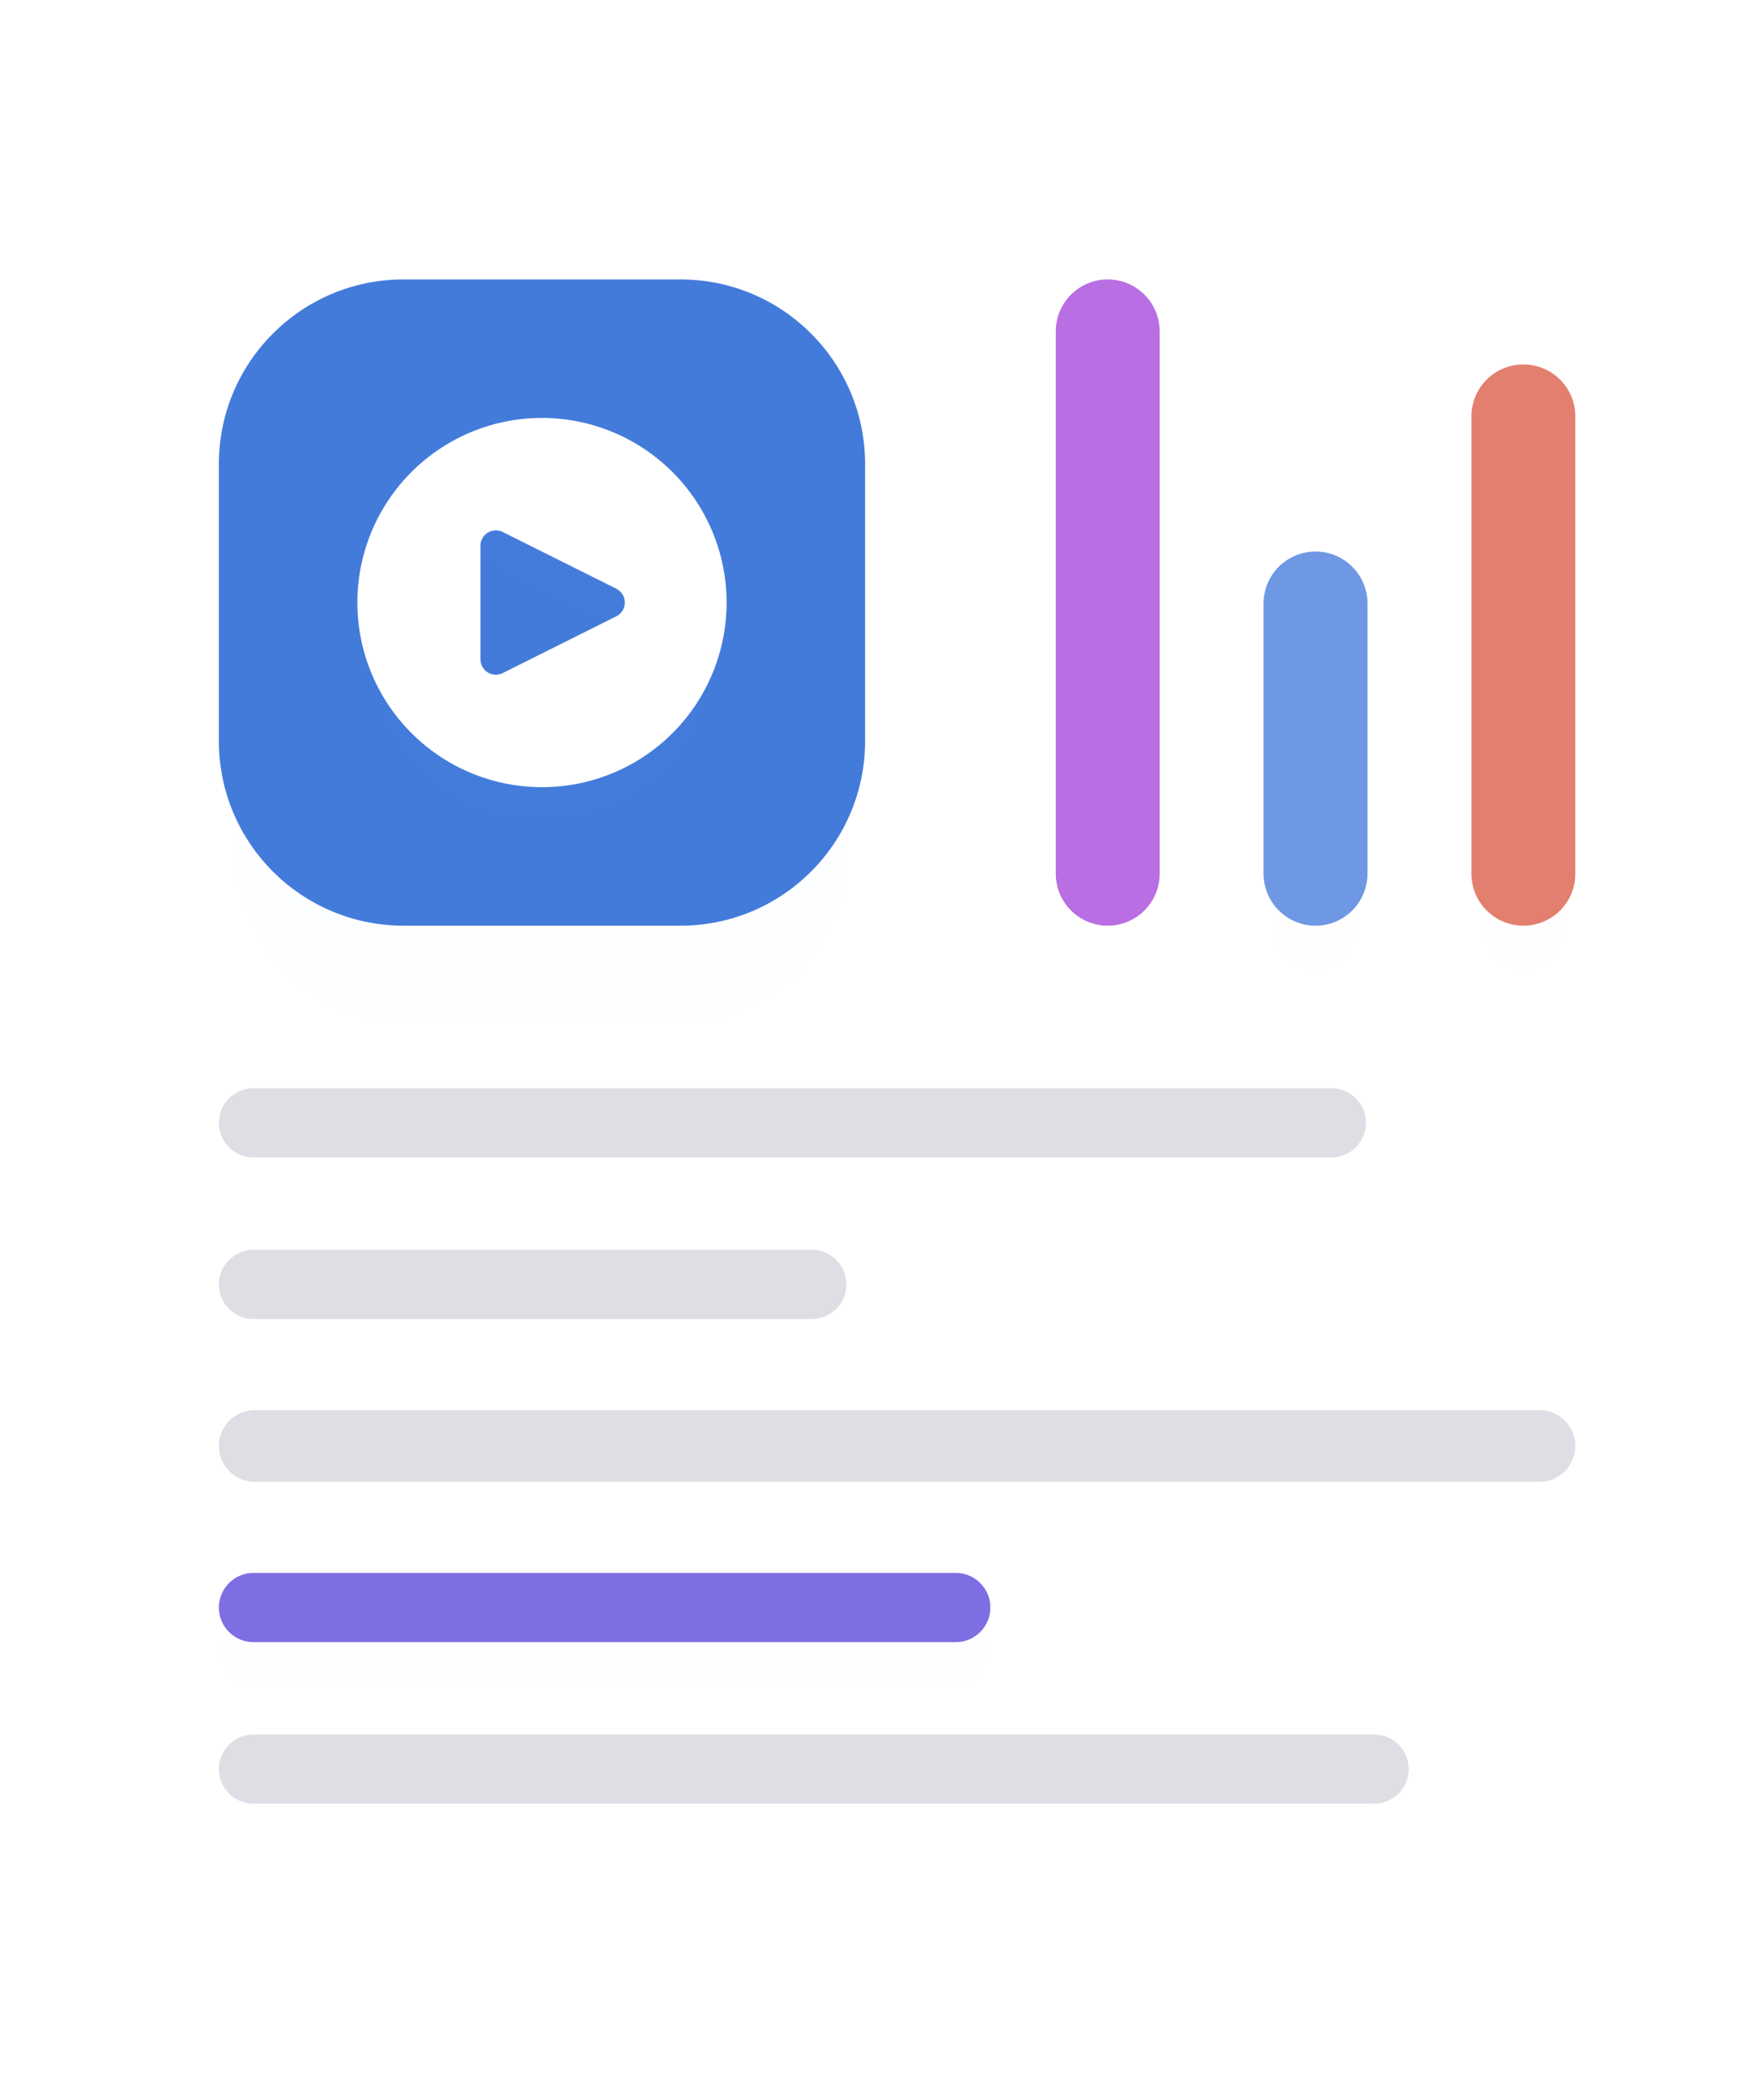 <svg width="76" height="91" viewBox="0 0 76 91" fill="none" xmlns="http://www.w3.org/2000/svg">
<path d="M61.724 0.001H14C6.268 0.001 0 0.001 0 0.001V90.256C0 90.256 6.268 90.256 14 90.256H61.724C69.456 90.256 75.724 90.256 75.724 90.256V0C75.724 0 69.456 0.001 61.724 0.001Z" fill="white"/>
<g filter="url(#filter0_d_3526_13447)">
<path d="M47.998 13.213C47.044 13.213 46.27 14.142 46.27 15.287V36.927C46.27 38.072 47.044 39.001 47.998 39.001C48.952 39.001 49.725 38.072 49.725 36.927V15.287C49.725 14.142 48.952 13.213 47.998 13.213Z" fill="#FFCD1D" fill-opacity="0.01"/>
</g>
<path d="M47.997 12.107C46.754 12.107 45.746 13.115 45.746 14.358V37.856C45.746 39.099 46.754 40.107 47.997 40.107C49.24 40.107 50.248 39.099 50.248 37.856V14.358C50.248 13.115 49.24 12.107 47.997 12.107Z" fill="#B96EE3"/>
<g filter="url(#filter1_d_3526_13447)">
<path d="M57.002 25.002C56.051 25.002 55.279 25.872 55.279 26.946V37.057C55.279 38.13 56.051 39.001 57.002 39.001C57.954 39.001 58.725 38.13 58.725 37.057V26.946C58.725 25.872 57.954 25.002 57.002 25.002Z" fill="#FF961B" fill-opacity="0.01"/>
</g>
<path d="M57.001 23.896C55.758 23.896 54.75 24.904 54.75 26.147V37.855C54.75 39.099 55.758 40.107 57.001 40.107C58.244 40.107 59.252 39.099 59.252 37.855V26.147C59.252 24.904 58.244 23.896 57.001 23.896Z" fill="#6E98E3"/>
<g filter="url(#filter2_d_3526_13447)">
<path d="M66.007 16.898C65.058 16.898 64.289 17.814 64.289 18.944V36.954C64.289 38.085 65.058 39.001 66.007 39.001C66.956 39.001 67.725 38.085 67.725 36.954V18.944C67.725 17.814 66.956 16.898 66.007 16.898Z" fill="#F4263E" fill-opacity="0.01"/>
</g>
<path d="M66.007 15.791C64.764 15.791 63.756 16.799 63.756 18.043V37.856C63.756 39.099 64.764 40.107 66.007 40.107C67.251 40.107 68.258 39.099 68.258 37.856V18.043C68.258 16.799 67.251 15.791 66.007 15.791Z" fill="#E37F6E"/>
<path opacity="0.5" d="M57.687 47.15H10.984C10.156 47.15 9.484 47.821 9.484 48.65C9.484 49.478 10.156 50.15 10.984 50.15H57.687C58.516 50.15 59.187 49.478 59.187 48.65C59.187 47.821 58.516 47.15 57.687 47.15Z" fill="#BEBFCC"/>
<path opacity="0.5" d="M35.175 54.15H10.984C10.156 54.15 9.484 54.821 9.484 55.65C9.484 56.478 10.156 57.15 10.984 57.15H35.175C36.003 57.15 36.675 56.478 36.675 55.65C36.675 54.821 36.003 54.15 35.175 54.15Z" fill="#BEBFCC"/>
<path opacity="0.5" d="M66.705 61.096H11.038C10.18 61.096 9.484 61.792 9.484 62.65C9.484 63.508 10.18 64.203 11.038 64.203H66.705C67.563 64.203 68.259 63.508 68.259 62.65C68.259 61.792 67.563 61.096 66.705 61.096Z" fill="#BEBFCC"/>
<g filter="url(#filter3_d_3526_13447)">
<path d="M41.241 68.299H11.155C10.336 68.299 9.672 68.903 9.672 69.65C9.672 70.396 10.336 71.001 11.155 71.001H41.241C42.06 71.001 42.724 70.396 42.724 69.65C42.724 68.903 42.06 68.299 41.241 68.299Z" fill="#782CE4" fill-opacity="0.01"/>
</g>
<path d="M41.413 68.15H10.984C10.156 68.15 9.484 68.821 9.484 69.65C9.484 70.478 10.156 71.15 10.984 71.15H41.413C42.241 71.15 42.913 70.478 42.913 69.65C42.913 68.821 42.241 68.15 41.413 68.15Z" fill="#7E6EE3"/>
<path opacity="0.5" d="M59.54 75.15H10.984C10.156 75.15 9.484 75.821 9.484 76.65C9.484 77.478 10.156 78.15 10.984 78.15H59.54C60.369 78.15 61.04 77.478 61.04 76.65C61.04 75.821 60.369 75.15 59.54 75.15Z" fill="#BEBFCC"/>
<g filter="url(#filter4_d_3526_13447)">
<path d="M29.159 12.867H17.81C13.631 12.867 10.244 16.254 10.244 20.433V31.781C10.244 35.96 13.631 39.347 17.81 39.347H29.159C33.337 39.347 36.724 35.96 36.724 31.781V20.433C36.724 16.254 33.337 12.867 29.159 12.867Z" fill="#437BDB" fill-opacity="0.01"/>
</g>
<path d="M29.484 12.107H17.484C13.066 12.107 9.484 15.689 9.484 20.107V32.107C9.484 36.526 13.066 40.107 17.484 40.107H29.484C33.903 40.107 37.484 36.526 37.484 32.107V20.107C37.484 15.689 33.903 12.107 29.484 12.107Z" fill="#437BDB"/>
<g filter="url(#filter5_d_3526_13447)">
<path d="M23.484 18.867C22.052 18.867 20.653 19.291 19.462 20.087C18.271 20.883 17.343 22.014 16.795 23.337C16.247 24.659 16.104 26.115 16.383 27.52C16.663 28.924 17.352 30.214 18.365 31.227C19.377 32.239 20.667 32.929 22.072 33.208C23.476 33.488 24.932 33.344 26.255 32.796C27.578 32.248 28.709 31.32 29.504 30.13C30.3 28.939 30.725 27.539 30.725 26.107C30.723 24.188 29.959 22.347 28.602 20.99C27.244 19.633 25.404 18.869 23.484 18.867ZM27.658 26.648L21.378 30.067C21.286 30.113 21.184 30.134 21.081 30.13C20.979 30.125 20.879 30.094 20.791 30.04C20.704 29.986 20.632 29.91 20.582 29.821C20.532 29.731 20.505 29.63 20.505 29.527L20.506 22.794C20.506 22.692 20.532 22.59 20.582 22.501C20.632 22.411 20.704 22.335 20.792 22.281C20.879 22.227 20.979 22.196 21.081 22.192C21.184 22.187 21.286 22.209 21.378 22.254L27.658 25.566C27.759 25.616 27.844 25.693 27.904 25.789C27.963 25.884 27.994 25.995 27.994 26.107C27.994 26.22 27.963 26.33 27.903 26.425C27.844 26.521 27.759 26.599 27.658 26.648Z" fill="white" fill-opacity="0.01"/>
</g>
<path d="M23.484 18.107C21.902 18.107 20.355 18.576 19.04 19.456C17.724 20.334 16.699 21.584 16.093 23.046C15.488 24.508 15.329 26.116 15.638 27.668C15.947 29.22 16.709 30.645 17.828 31.764C18.946 32.883 20.372 33.645 21.924 33.953C23.476 34.262 25.084 34.104 26.546 33.498C28.008 32.893 29.257 31.867 30.136 30.552C31.015 29.236 31.484 27.689 31.484 26.107C31.482 23.986 30.639 21.953 29.139 20.453C27.639 18.953 25.605 18.11 23.484 18.107ZM26.703 26.703L21.782 29.163C21.681 29.214 21.568 29.238 21.454 29.233C21.341 29.228 21.231 29.194 21.134 29.134C21.037 29.074 20.957 28.991 20.902 28.892C20.847 28.793 20.818 28.681 20.818 28.567V23.646C20.818 23.532 20.847 23.421 20.902 23.322C20.957 23.222 21.037 23.139 21.134 23.079C21.23 23.019 21.34 22.985 21.454 22.98C21.567 22.975 21.68 22.999 21.782 23.049L26.704 25.507C26.815 25.562 26.909 25.648 26.974 25.753C27.04 25.859 27.075 25.981 27.075 26.105C27.075 26.23 27.04 26.351 26.974 26.457C26.908 26.562 26.814 26.648 26.703 26.703Z" fill="white"/>
<defs>
<filter id="filter0_d_3526_13447" x="43.27" y="13.213" width="9.455" height="31.787" filterUnits="userSpaceOnUse" color-interpolation-filters="sRGB">
<feFlood flood-opacity="0" result="BackgroundImageFix"/>
<feColorMatrix in="SourceAlpha" type="matrix" values="0 0 0 0 0 0 0 0 0 0 0 0 0 0 0 0 0 0 127 0" result="hardAlpha"/>
<feOffset dy="3"/>
<feGaussianBlur stdDeviation="1.5"/>
<feColorMatrix type="matrix" values="0 0 0 0 1 0 0 0 0 0.804 0 0 0 0 0.114 0 0 0 0.35 0"/>
<feBlend mode="normal" in2="BackgroundImageFix" result="effect1_dropShadow_3526_13447"/>
<feBlend mode="normal" in="SourceGraphic" in2="effect1_dropShadow_3526_13447" result="shape"/>
</filter>
<filter id="filter1_d_3526_13447" x="52.279" y="25.002" width="9.445" height="19.998" filterUnits="userSpaceOnUse" color-interpolation-filters="sRGB">
<feFlood flood-opacity="0" result="BackgroundImageFix"/>
<feColorMatrix in="SourceAlpha" type="matrix" values="0 0 0 0 0 0 0 0 0 0 0 0 0 0 0 0 0 0 127 0" result="hardAlpha"/>
<feOffset dy="3"/>
<feGaussianBlur stdDeviation="1.5"/>
<feColorMatrix type="matrix" values="0 0 0 0 1 0 0 0 0 0.588 0 0 0 0 0.104 0 0 0 0.35 0"/>
<feBlend mode="normal" in2="BackgroundImageFix" result="effect1_dropShadow_3526_13447"/>
<feBlend mode="normal" in="SourceGraphic" in2="effect1_dropShadow_3526_13447" result="shape"/>
</filter>
<filter id="filter2_d_3526_13447" x="61.289" y="16.898" width="9.436" height="28.103" filterUnits="userSpaceOnUse" color-interpolation-filters="sRGB">
<feFlood flood-opacity="0" result="BackgroundImageFix"/>
<feColorMatrix in="SourceAlpha" type="matrix" values="0 0 0 0 0 0 0 0 0 0 0 0 0 0 0 0 0 0 127 0" result="hardAlpha"/>
<feOffset dy="3"/>
<feGaussianBlur stdDeviation="1.5"/>
<feColorMatrix type="matrix" values="0 0 0 0 0.957 0 0 0 0 0.149 0 0 0 0 0.243 0 0 0 0.2 0"/>
<feBlend mode="normal" in2="BackgroundImageFix" result="effect1_dropShadow_3526_13447"/>
<feBlend mode="normal" in="SourceGraphic" in2="effect1_dropShadow_3526_13447" result="shape"/>
</filter>
<filter id="filter3_d_3526_13447" x="6.672" y="67.299" width="39.053" height="8.702" filterUnits="userSpaceOnUse" color-interpolation-filters="sRGB">
<feFlood flood-opacity="0" result="BackgroundImageFix"/>
<feColorMatrix in="SourceAlpha" type="matrix" values="0 0 0 0 0 0 0 0 0 0 0 0 0 0 0 0 0 0 127 0" result="hardAlpha"/>
<feOffset dy="2"/>
<feGaussianBlur stdDeviation="1.5"/>
<feColorMatrix type="matrix" values="0 0 0 0 0.471 0 0 0 0 0.173 0 0 0 0 0.894 0 0 0 0.19 0"/>
<feBlend mode="normal" in2="BackgroundImageFix" result="effect1_dropShadow_3526_13447"/>
<feBlend mode="normal" in="SourceGraphic" in2="effect1_dropShadow_3526_13447" result="shape"/>
</filter>
<filter id="filter4_d_3526_13447" x="3.244" y="10.867" width="40.48" height="40.48" filterUnits="userSpaceOnUse" color-interpolation-filters="sRGB">
<feFlood flood-opacity="0" result="BackgroundImageFix"/>
<feColorMatrix in="SourceAlpha" type="matrix" values="0 0 0 0 0 0 0 0 0 0 0 0 0 0 0 0 0 0 127 0" result="hardAlpha"/>
<feOffset dy="5"/>
<feGaussianBlur stdDeviation="3.5"/>
<feColorMatrix type="matrix" values="0 0 0 0 0.263 0 0 0 0 0.482 0 0 0 0 0.859 0 0 0 0.23 0"/>
<feBlend mode="normal" in2="BackgroundImageFix" result="effect1_dropShadow_3526_13447"/>
<feBlend mode="normal" in="SourceGraphic" in2="effect1_dropShadow_3526_13447" result="shape"/>
</filter>
<filter id="filter5_d_3526_13447" x="11.244" y="15.867" width="24.48" height="24.48" filterUnits="userSpaceOnUse" color-interpolation-filters="sRGB">
<feFlood flood-opacity="0" result="BackgroundImageFix"/>
<feColorMatrix in="SourceAlpha" type="matrix" values="0 0 0 0 0 0 0 0 0 0 0 0 0 0 0 0 0 0 127 0" result="hardAlpha"/>
<feOffset dy="2"/>
<feGaussianBlur stdDeviation="2.5"/>
<feColorMatrix type="matrix" values="0 0 0 0 0.571 0 0 0 0 0 0 0 0 0 0 0 0 0 0.2 0"/>
<feBlend mode="normal" in2="BackgroundImageFix" result="effect1_dropShadow_3526_13447"/>
<feBlend mode="normal" in="SourceGraphic" in2="effect1_dropShadow_3526_13447" result="shape"/>
</filter>
</defs>
</svg>
